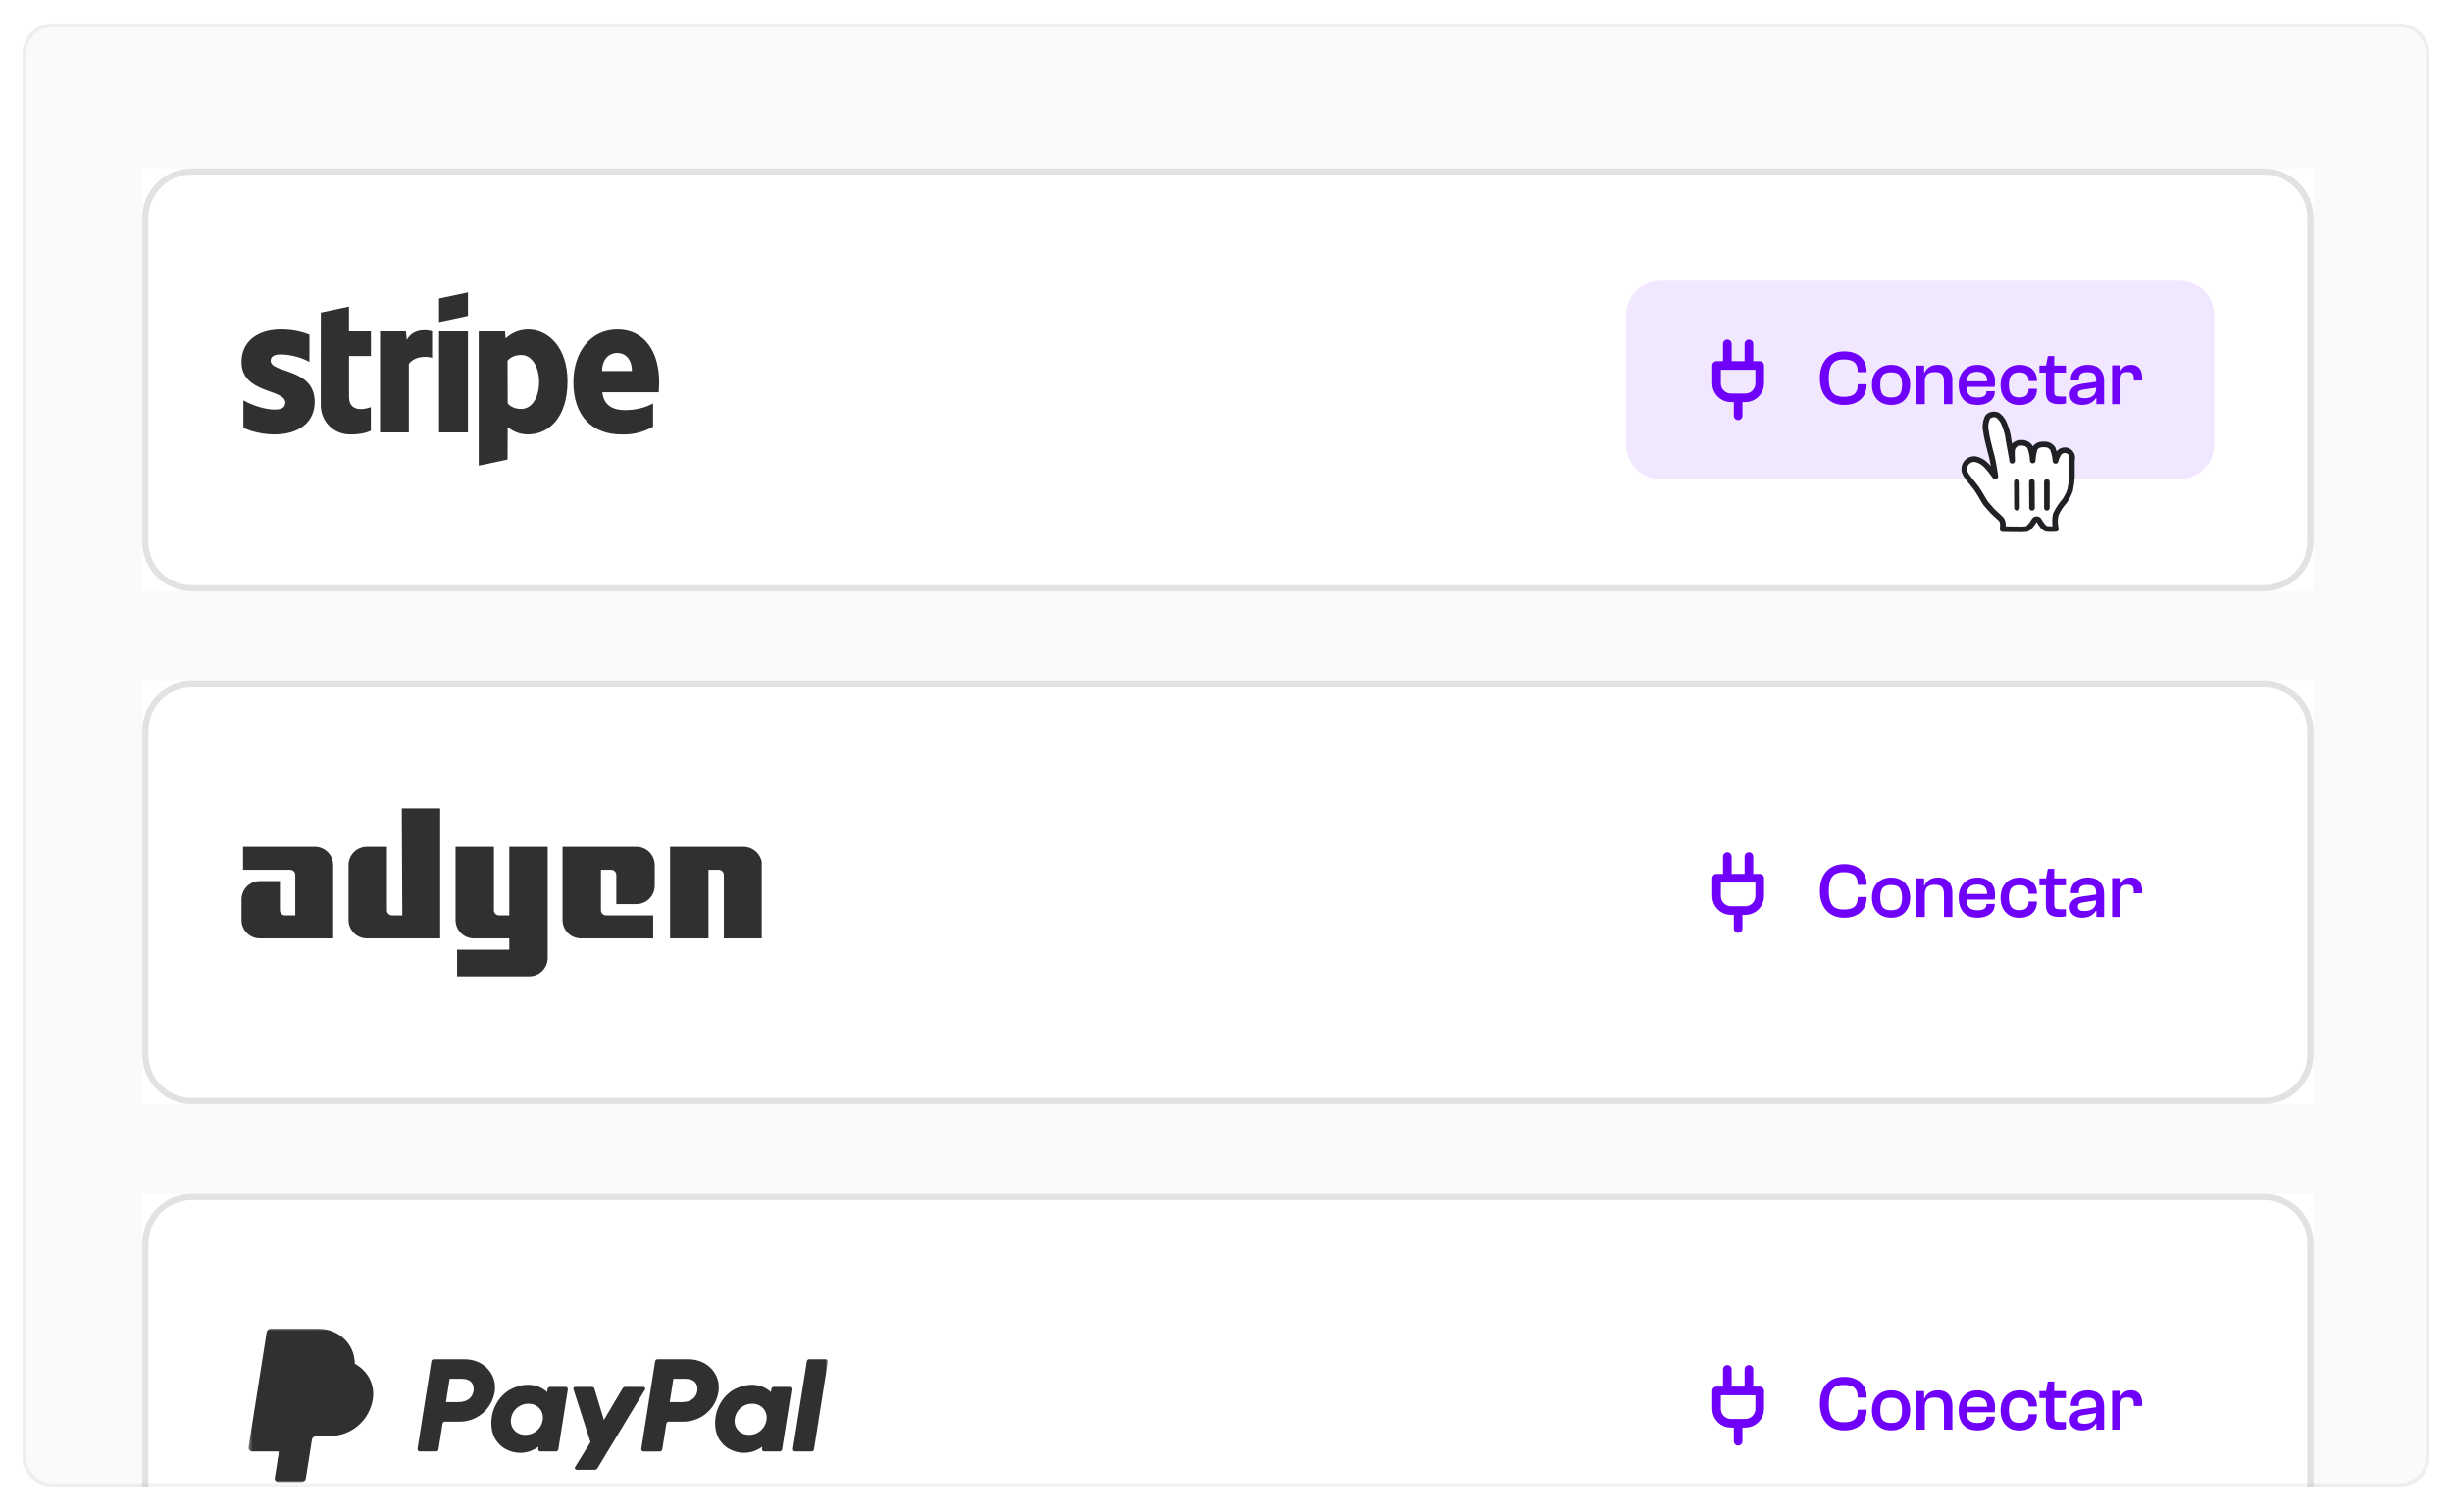 <svg width="655" height="404" viewBox="0 0 655 404" fill="none" xmlns="http://www.w3.org/2000/svg">
<g filter="url(#filter0_d_9837_11941)">
<g clip-path="url(#clip0_9837_11941)">
<path d="M6 13.266C6 8.847 9.582 5.266 14 5.266H641C645.418 5.266 649 8.847 649 13.266V388.266C649 392.684 645.418 396.266 641 396.266H14C9.582 396.266 6 392.684 6 388.266V13.266Z" fill="#FAFAFA"/>
<rect width="580" height="113" transform="translate(38 44)" fill="white"/>
<path d="M51.257 44.828H604.743C611.607 44.828 617.172 50.393 617.172 57.257V143.743C617.172 150.607 611.607 156.172 604.743 156.172H51.257C44.393 156.172 38.828 150.607 38.828 143.743V57.257C38.828 50.393 44.393 44.828 51.257 44.828Z" stroke="#E2E2E2" stroke-width="1.657"/>
<g clip-path="url(#clip1_9837_11941)">
<path fill-rule="evenodd" clip-rule="evenodd" d="M175.968 103.826H160.906C161.261 107.433 163.896 108.592 166.886 108.592C169.951 108.592 172.417 107.9 174.454 106.816V113.021C171.869 114.508 168.912 115.222 165.933 115.076C158.439 115.076 153.169 110.405 153.169 101.098C153.169 93.268 157.635 87.045 164.942 87.045C172.268 87.045 176.08 93.174 176.08 101.061C176.08 101.808 176.005 103.415 175.968 103.826ZM164.905 93.324C162.98 93.324 160.85 94.688 160.85 98.145H168.792C168.792 94.688 166.792 93.324 164.905 93.324ZM141.041 115.076C138.35 115.076 136.705 113.955 135.621 113.133L135.584 121.785L127.884 123.411V87.549H134.911L135.061 89.456C136.69 87.91 138.85 87.047 141.097 87.045C146.516 87.045 151.599 91.904 151.599 100.874C151.599 110.647 146.554 115.076 141.041 115.076ZM139.265 93.866C137.49 93.866 136.387 94.501 135.584 95.379L135.621 106.816C136.369 107.639 137.453 108.274 139.265 108.274C142.106 108.274 144.012 105.191 144.012 101.042C144.012 97.024 142.068 93.866 139.265 93.866ZM117.288 87.549H125.007V114.535H117.288V87.549ZM117.288 78.766L125.007 77.14V83.419L117.288 85.064V78.785V78.766ZM109.215 96.239V114.535H101.516V87.549H108.43L108.655 89.829C110.523 86.522 114.392 87.194 115.42 87.549V94.632C114.448 94.314 111.14 93.829 109.215 96.239ZM93.237 105.06C93.237 109.601 98.096 108.199 99.068 107.788V114.067C98.04 114.628 96.19 115.076 93.667 115.076C92.616 115.107 91.569 114.924 90.591 114.537C89.612 114.15 88.723 113.569 87.976 112.828C87.23 112.086 86.642 111.201 86.249 110.225C85.855 109.25 85.664 108.205 85.687 107.153L85.706 82.541L93.219 80.934V87.549H99.087V94.146H93.237V105.078V105.06ZM84.062 106.368C84.062 111.918 79.745 115.076 73.353 115.076C70.486 115.074 67.649 114.483 65.019 113.339V105.994C67.598 107.396 70.812 108.442 73.353 108.442C75.073 108.442 76.213 107.994 76.213 106.574C76.213 102.873 64.514 104.256 64.514 95.735C64.514 90.296 68.775 87.045 75.017 87.045C77.558 87.045 80.1 87.418 82.66 88.446V95.697C80.294 94.452 77.671 93.774 74.998 93.716C73.391 93.716 72.307 94.183 72.307 95.398C72.307 98.856 84.062 97.211 84.062 106.387V106.368Z" fill="#303030"/>
</g>
<path d="M434.355 83.217C434.355 78.127 438.482 74 443.573 74H582.269C587.359 74 591.486 78.127 591.486 83.217V117.783C591.486 122.873 587.359 127 582.269 127H443.573C438.482 127 434.355 122.873 434.355 117.783V83.217Z" fill="#F1E8FF"/>
<path d="M464.312 110.101V105.301M461.431 96.659V90.898M467.192 96.659V90.898M470.073 96.659V101.46C470.073 102.479 469.668 103.456 468.948 104.176C468.228 104.896 467.251 105.301 466.232 105.301H462.392C461.373 105.301 460.396 104.896 459.676 104.176C458.956 103.456 458.551 102.479 458.551 101.46V96.659H470.073Z" stroke="#6F00F9" stroke-width="2.304" stroke-linecap="round" stroke-linejoin="round"/>
<path d="M492.634 107.207C491.292 107.207 490.131 106.917 489.149 106.336C488.182 105.742 487.435 104.912 486.91 103.848C486.398 102.769 486.142 101.504 486.142 100.052C486.142 98.601 486.398 97.343 486.91 96.278C487.435 95.199 488.182 94.37 489.149 93.789C490.131 93.195 491.292 92.897 492.634 92.897C493.892 92.897 494.963 93.119 495.848 93.561C496.733 94.004 497.417 94.626 497.901 95.428C498.385 96.23 498.627 97.19 498.627 98.31V98.435H496.263V98.31C496.263 97.177 495.973 96.354 495.392 95.842C494.825 95.317 493.885 95.054 492.571 95.054C491.617 95.054 490.843 95.22 490.249 95.552C489.654 95.884 489.218 96.416 488.942 97.149C488.665 97.882 488.527 98.85 488.527 100.052C488.527 101.241 488.665 102.209 488.942 102.956C489.218 103.689 489.654 104.221 490.249 104.553C490.843 104.871 491.617 105.03 492.571 105.03C493.885 105.03 494.825 104.774 495.392 104.262C495.973 103.751 496.263 102.928 496.263 101.794V101.67H498.627V101.794C498.627 102.901 498.385 103.861 497.901 104.677C497.417 105.479 496.733 106.101 495.848 106.544C494.963 106.986 493.892 107.207 492.634 107.207ZM505.198 107.207C504.147 107.207 503.235 106.986 502.46 106.544C501.686 106.087 501.092 105.458 500.677 104.656C500.262 103.841 500.055 102.901 500.055 101.836C500.055 100.771 500.262 99.838 500.677 99.036C501.092 98.234 501.686 97.612 502.46 97.17C503.235 96.713 504.147 96.485 505.198 96.485C506.249 96.485 507.147 96.713 507.894 97.17C508.654 97.612 509.235 98.234 509.636 99.036C510.051 99.838 510.258 100.771 510.258 101.836C510.258 102.901 510.051 103.841 509.636 104.656C509.235 105.458 508.654 106.087 507.894 106.544C507.147 106.986 506.249 107.207 505.198 107.207ZM505.198 105.216C506.276 105.216 507.03 104.947 507.458 104.408C507.887 103.855 508.101 102.997 508.101 101.836C508.101 100.675 507.887 99.824 507.458 99.285C507.03 98.746 506.276 98.476 505.198 98.476C504.106 98.476 503.345 98.746 502.917 99.285C502.488 99.824 502.274 100.675 502.274 101.836C502.274 102.997 502.488 103.855 502.917 104.408C503.345 104.947 504.106 105.216 505.198 105.216ZM521.535 107H519.295V101.006C519.295 100.094 519.122 99.437 518.776 99.036C518.431 98.621 517.781 98.414 516.827 98.414C516.219 98.414 515.721 98.504 515.334 98.684C514.947 98.85 514.656 99.126 514.463 99.513C514.269 99.886 514.172 100.398 514.172 101.048H513.778L513.592 98.621H514.089C514.242 98.248 514.47 97.902 514.774 97.584C515.078 97.266 515.465 97.004 515.935 96.796C516.419 96.589 516.993 96.485 517.657 96.485C518.555 96.485 519.288 96.658 519.855 97.004C520.422 97.349 520.843 97.826 521.12 98.435C521.397 99.043 521.535 99.741 521.535 100.529V107ZM514.172 107H511.933V96.693H513.986V99.783L514.172 99.886V107ZM528.222 107.207C527.102 107.207 526.169 106.986 525.422 106.544C524.676 106.087 524.123 105.458 523.763 104.656C523.404 103.841 523.224 102.901 523.224 101.836C523.224 100.771 523.425 99.838 523.825 99.036C524.24 98.234 524.821 97.612 525.568 97.17C526.314 96.713 527.199 96.485 528.222 96.485C529.149 96.485 529.964 96.665 530.669 97.025C531.388 97.37 531.941 97.875 532.329 98.538C532.729 99.202 532.93 100.004 532.93 100.944C532.93 101.221 532.916 101.49 532.888 101.753C532.875 102.002 532.854 102.209 532.826 102.375H524.282V100.882H531.001L530.773 101.089C530.828 100.453 530.759 99.935 530.566 99.534C530.386 99.133 530.089 98.836 529.674 98.642C529.273 98.449 528.768 98.352 528.16 98.352C527.068 98.352 526.321 98.628 525.92 99.181C525.519 99.721 525.319 100.467 525.319 101.421V102.043C525.319 102.735 525.402 103.322 525.568 103.806C525.747 104.276 526.051 104.629 526.48 104.864C526.909 105.099 527.496 105.216 528.243 105.216C529.114 105.216 529.729 105.078 530.089 104.802C530.448 104.525 530.628 104.159 530.628 103.702V103.537H532.847V103.723C532.847 104.428 532.653 105.044 532.266 105.569C531.879 106.081 531.34 106.482 530.649 106.772C529.971 107.062 529.162 107.207 528.222 107.207ZM539.443 107.228C538.365 107.228 537.452 107 536.706 106.544C535.959 106.087 535.385 105.458 534.984 104.656C534.597 103.855 534.404 102.921 534.404 101.857C534.404 100.792 534.604 99.859 535.005 99.057C535.42 98.241 536.008 97.612 536.768 97.17C537.528 96.713 538.448 96.485 539.526 96.485C540.439 96.485 541.241 96.658 541.932 97.004C542.623 97.349 543.156 97.833 543.529 98.456C543.916 99.078 544.11 99.803 544.11 100.633V100.82H541.891V100.695C541.891 99.935 541.683 99.382 541.268 99.036C540.867 98.677 540.238 98.497 539.381 98.497C538.386 98.497 537.674 98.78 537.245 99.347C536.83 99.9 536.623 100.73 536.623 101.836C536.623 102.956 536.83 103.799 537.245 104.366C537.674 104.919 538.386 105.196 539.381 105.196C540.238 105.196 540.867 105.023 541.268 104.677C541.683 104.318 541.891 103.765 541.891 103.018V102.894H544.11V103.08C544.11 103.882 543.916 104.601 543.529 105.237C543.142 105.859 542.596 106.35 541.891 106.71C541.199 107.055 540.384 107.228 539.443 107.228ZM550.008 107C548.874 107 548.003 106.758 547.395 106.274C546.801 105.79 546.503 104.974 546.503 103.827V96.921L547.022 94.142H548.743V103.723C548.743 104.262 548.874 104.608 549.137 104.76C549.414 104.898 549.904 104.968 550.61 104.968H551.854V106.813C551.647 106.869 551.377 106.917 551.045 106.959C550.713 106.986 550.368 107 550.008 107ZM551.854 98.559H544.782V96.693H551.854V98.559ZM562.061 107H559.987V104.968L559.925 104.408V100.446C559.925 99.672 559.738 99.147 559.365 98.87C559.005 98.594 558.418 98.456 557.602 98.456C556.786 98.456 556.199 98.601 555.839 98.891C555.494 99.181 555.321 99.665 555.321 100.343V100.654H553.164V100.446C553.164 99.672 553.351 98.988 553.724 98.393C554.111 97.799 554.643 97.336 555.321 97.004C556.012 96.658 556.814 96.485 557.727 96.485C558.694 96.485 559.496 96.665 560.132 97.025C560.768 97.384 561.245 97.882 561.563 98.518C561.895 99.14 562.061 99.88 562.061 100.737V107ZM556.15 107.207C555.224 107.207 554.443 106.972 553.807 106.502C553.185 106.018 552.874 105.334 552.874 104.449C552.874 103.868 553.005 103.384 553.268 102.997C553.544 102.61 553.938 102.292 554.45 102.043C554.961 101.794 555.583 101.622 556.316 101.525L560.132 100.986V102.562L556.648 103.08C556.054 103.163 555.639 103.288 555.404 103.454C555.169 103.62 555.051 103.896 555.051 104.283C555.051 104.684 555.189 104.974 555.466 105.154C555.756 105.334 556.226 105.424 556.876 105.424C557.374 105.424 557.851 105.348 558.307 105.196C558.777 105.03 559.164 104.76 559.469 104.387C559.773 104 559.925 103.461 559.925 102.769L560.215 105.403L559.883 105.382C559.69 105.7 559.42 105.998 559.075 106.274C558.743 106.551 558.335 106.779 557.851 106.959C557.367 107.124 556.8 107.207 556.15 107.207ZM566.446 107H564.206V96.63H566.259V99.513L566.446 99.617V107ZM566.446 100.281H565.927V98.269H566.363C566.57 97.785 566.909 97.37 567.379 97.025C567.863 96.665 568.485 96.485 569.245 96.485C569.978 96.485 570.559 96.644 570.987 96.962C571.43 97.28 571.748 97.702 571.941 98.227C572.135 98.753 572.232 99.34 572.232 99.99V100.675H569.992V100.26C569.992 99.569 569.874 99.085 569.639 98.808C569.404 98.531 568.962 98.393 568.312 98.393C567.635 98.393 567.151 98.538 566.86 98.829C566.584 99.105 566.446 99.589 566.446 100.281Z" fill="#6F00F9"/>
<g filter="url(#filter1_d_9837_11941)">
<path d="M530.517 131.586C529.956 130.864 529.253 129.399 528.03 127.574C527.328 126.571 525.602 124.665 525.081 123.682C524.705 123.085 524.596 122.357 524.78 121.676C525.095 120.38 526.324 119.521 527.649 119.67C528.673 119.876 529.615 120.378 530.357 121.114C530.875 121.602 531.351 122.132 531.781 122.699C532.102 123.1 532.182 123.261 532.543 123.722C532.904 124.183 533.145 124.645 532.965 123.963C532.824 122.96 532.583 121.275 532.242 119.77C531.982 118.627 531.921 118.446 531.681 117.584C531.44 116.721 531.3 115.999 531.039 115.016C530.8 114.05 530.613 113.072 530.477 112.087C530.224 110.827 530.408 109.518 530.999 108.376C531.7 107.717 532.728 107.543 533.607 107.934C534.49 108.587 535.149 109.498 535.492 110.542C536.018 111.827 536.369 113.176 536.535 114.554C536.856 116.56 537.478 119.489 537.498 120.091C537.498 119.349 537.358 117.784 537.498 117.082C537.637 116.35 538.146 115.743 538.842 115.477C539.44 115.294 540.072 115.253 540.688 115.357C541.31 115.487 541.861 115.845 542.233 116.36C542.697 117.53 542.955 118.772 542.995 120.031C543.049 118.929 543.237 117.837 543.557 116.781C543.892 116.309 544.381 115.968 544.941 115.818C545.604 115.697 546.284 115.697 546.947 115.818C547.491 116 547.966 116.343 548.311 116.801C548.736 117.865 548.993 118.988 549.073 120.131C549.073 120.412 549.214 119.349 549.655 118.647C549.884 117.966 550.459 117.459 551.164 117.317C551.868 117.175 552.594 117.42 553.069 117.959C553.544 118.498 553.696 119.25 553.466 119.931C553.466 121.235 553.466 121.174 553.466 122.057C553.466 122.94 553.466 123.722 553.466 124.464C553.393 125.638 553.232 126.805 552.985 127.955C552.636 128.972 552.15 129.937 551.541 130.823C550.567 131.907 549.762 133.131 549.153 134.454C549.002 135.112 548.935 135.786 548.953 136.46C548.951 137.084 549.032 137.704 549.194 138.306C548.373 138.393 547.546 138.393 546.726 138.306C545.944 138.186 544.981 136.621 544.72 136.139C544.591 135.881 544.327 135.718 544.038 135.718C543.749 135.718 543.485 135.881 543.356 136.139C542.915 136.902 541.932 138.286 541.25 138.366C539.906 138.527 537.137 138.366 534.951 138.366C534.951 138.366 535.312 136.36 534.489 135.638C533.667 134.916 532.824 134.073 532.202 133.511L530.517 131.586Z" fill="white"/>
<path fill-rule="evenodd" clip-rule="evenodd" d="M530.517 131.586C529.956 130.864 529.253 129.399 528.03 127.574C527.328 126.571 525.602 124.665 525.081 123.682C524.705 123.085 524.596 122.357 524.78 121.676C525.095 120.38 526.324 119.521 527.649 119.67C528.673 119.876 529.615 120.378 530.357 121.114C530.875 121.602 531.351 122.132 531.781 122.699C532.102 123.1 532.182 123.261 532.543 123.722C532.904 124.183 533.145 124.645 532.965 123.963C532.824 122.96 532.583 121.275 532.242 119.77C531.982 118.627 531.921 118.446 531.681 117.584C531.44 116.721 531.3 115.999 531.039 115.016C530.8 114.05 530.613 113.072 530.477 112.087C530.224 110.827 530.408 109.518 530.999 108.376C531.7 107.717 532.728 107.543 533.607 107.934C534.49 108.587 535.149 109.498 535.492 110.542C536.018 111.827 536.369 113.176 536.535 114.554C536.856 116.56 537.478 119.489 537.498 120.091C537.498 119.349 537.358 117.784 537.498 117.082C537.637 116.35 538.146 115.743 538.842 115.477C539.44 115.294 540.072 115.253 540.688 115.357C541.31 115.487 541.861 115.845 542.233 116.36C542.697 117.53 542.955 118.772 542.995 120.031C543.049 118.929 543.237 117.837 543.557 116.781C543.892 116.309 544.381 115.968 544.941 115.818C545.604 115.697 546.284 115.697 546.947 115.818C547.491 116 547.966 116.343 548.311 116.801C548.736 117.865 548.993 118.988 549.073 120.131C549.073 120.412 549.214 119.349 549.655 118.647C549.884 117.966 550.459 117.459 551.164 117.317C551.868 117.175 552.594 117.42 553.069 117.959C553.544 118.498 553.696 119.25 553.466 119.931C553.466 121.235 553.466 121.174 553.466 122.057C553.466 122.94 553.466 123.722 553.466 124.464C553.393 125.638 553.232 126.805 552.985 127.955C552.636 128.972 552.15 129.937 551.541 130.823C550.567 131.907 549.762 133.131 549.153 134.454C549.002 135.112 548.935 135.786 548.953 136.46C548.951 137.084 549.032 137.704 549.194 138.306C548.373 138.393 547.546 138.393 546.726 138.306C545.944 138.186 544.981 136.621 544.72 136.139C544.591 135.881 544.327 135.718 544.038 135.718C543.749 135.718 543.485 135.881 543.356 136.139C542.915 136.902 541.932 138.286 541.25 138.366C539.906 138.527 537.137 138.366 534.951 138.366C534.951 138.366 535.312 136.36 534.489 135.638C533.667 134.916 532.824 134.073 532.202 133.511L530.517 131.586Z" stroke="#202125" stroke-width="1.505" stroke-linecap="round" stroke-linejoin="round"/>
<path d="M547.528 132.681V125.756C547.528 125.342 547.191 125.006 546.776 125.006C546.36 125.006 546.024 125.342 546.024 125.756V132.681C546.024 133.095 546.36 133.431 546.776 133.431C547.191 133.431 547.528 133.095 547.528 132.681Z" fill="#202125"/>
<path d="M543.556 132.678L543.516 125.75C543.514 125.337 543.175 125.003 542.76 125.006C542.344 125.008 542.009 125.345 542.012 125.759L542.052 132.687C542.054 133.1 542.393 133.434 542.808 133.431C543.224 133.429 543.559 133.092 543.556 132.678Z" fill="#202125"/>
<path d="M538 125.766L538.04 132.68C538.042 133.097 538.381 133.434 538.796 133.431C539.212 133.429 539.547 133.088 539.544 132.671L539.504 125.757C539.502 125.34 539.163 125.003 538.747 125.006C538.332 125.008 537.997 125.349 538 125.766Z" fill="#202125"/>
</g>
<rect width="580" height="113" transform="translate(38 181)" fill="white"/>
<path d="M51.257 181.828H604.743C611.607 181.828 617.172 187.393 617.172 194.257V280.743C617.172 287.607 611.607 293.172 604.743 293.172H51.257C44.393 293.172 38.828 287.607 38.828 280.743V194.257C38.828 187.393 44.393 181.828 51.257 181.828Z" stroke="#E2E2E2" stroke-width="1.657"/>
<g clip-path="url(#clip2_9837_11941)">
<path d="M84.073 225.259H64.924V231.414H77.508C78.329 231.414 78.876 232.098 78.876 232.782V243.587H76.14C75.32 243.587 74.772 242.903 74.772 242.22V234.423H69.438C66.703 234.423 64.514 236.612 64.514 239.347V244.818C64.514 247.554 66.703 249.742 69.438 249.742H88.997V230.183C88.997 227.447 86.809 225.259 84.073 225.259Z" fill="#303030"/>
<path d="M107.463 243.587H104.727C103.907 243.587 103.359 242.903 103.359 242.219V225.259H98.025C95.29 225.259 93.101 227.447 93.101 230.183V244.818C93.101 247.554 95.29 249.742 98.025 249.742H117.584V215H107.326L107.463 243.587Z" fill="#303030"/>
<path d="M136.049 243.587H133.314C132.493 243.587 131.946 242.903 131.946 242.219V225.259H121.688V244.818C121.688 247.554 123.876 249.742 126.612 249.742H136.049V252.751H122.098V259.864H141.384C144.119 259.864 146.308 257.675 146.308 254.94V225.259H136.049V243.587Z" fill="#303030"/>
<path d="M169.97 225.259H150.274V244.818C150.274 247.554 152.462 249.742 155.198 249.742H174.483V243.587H161.9C161.079 243.587 160.532 242.903 160.532 242.22V231.414H163.268C164.088 231.414 164.635 232.098 164.635 232.782V240.578H169.97C172.705 240.578 174.894 238.39 174.894 235.654V230.183C174.894 227.447 172.705 225.259 169.97 225.259Z" fill="#303030"/>
<path d="M198.56 225.259H179V249.742H189.259V231.414H191.994C192.815 231.414 193.362 232.098 193.362 232.782V249.742H203.62V230.183C203.484 227.447 201.295 225.259 198.56 225.259Z" fill="#303030"/>
</g>
<path d="M464.312 247.101V242.301M461.431 233.659V227.899M467.192 233.659V227.899M470.073 233.659V238.46C470.073 239.479 469.668 240.456 468.948 241.176C468.228 241.896 467.251 242.301 466.232 242.301H462.392C461.373 242.301 460.396 241.896 459.676 241.176C458.956 240.456 458.551 239.479 458.551 238.46V233.659H470.073Z" stroke="#6F00F9" stroke-width="2.304" stroke-linecap="round" stroke-linejoin="round"/>
<path d="M492.634 244.207C491.292 244.207 490.131 243.917 489.149 243.336C488.182 242.742 487.435 241.912 486.91 240.848C486.398 239.769 486.142 238.504 486.142 237.052C486.142 235.601 486.398 234.342 486.91 233.278C487.435 232.199 488.182 231.37 489.149 230.789C490.131 230.195 491.292 229.897 492.634 229.897C493.892 229.897 494.963 230.119 495.848 230.561C496.733 231.003 497.417 231.626 497.901 232.428C498.385 233.229 498.627 234.19 498.627 235.31V235.435H496.263V235.31C496.263 234.177 495.973 233.354 495.392 232.842C494.825 232.317 493.885 232.054 492.571 232.054C491.617 232.054 490.843 232.22 490.249 232.552C489.654 232.884 489.218 233.416 488.942 234.149C488.665 234.882 488.527 235.85 488.527 237.052C488.527 238.241 488.665 239.209 488.942 239.956C489.218 240.689 489.654 241.221 490.249 241.553C490.843 241.871 491.617 242.03 492.571 242.03C493.885 242.03 494.825 241.774 495.392 241.262C495.973 240.751 496.263 239.928 496.263 238.794V238.67H498.627V238.794C498.627 239.901 498.385 240.861 497.901 241.677C497.417 242.479 496.733 243.101 495.848 243.544C494.963 243.986 493.892 244.207 492.634 244.207ZM505.198 244.207C504.147 244.207 503.235 243.986 502.46 243.544C501.686 243.087 501.092 242.458 500.677 241.656C500.262 240.841 500.055 239.901 500.055 238.836C500.055 237.771 500.262 236.838 500.677 236.036C501.092 235.234 501.686 234.612 502.46 234.17C503.235 233.713 504.147 233.485 505.198 233.485C506.249 233.485 507.147 233.713 507.894 234.17C508.654 234.612 509.235 235.234 509.636 236.036C510.051 236.838 510.258 237.771 510.258 238.836C510.258 239.901 510.051 240.841 509.636 241.656C509.235 242.458 508.654 243.087 507.894 243.544C507.147 243.986 506.249 244.207 505.198 244.207ZM505.198 242.216C506.276 242.216 507.03 241.947 507.458 241.408C507.887 240.855 508.101 239.997 508.101 238.836C508.101 237.675 507.887 236.824 507.458 236.285C507.03 235.746 506.276 235.476 505.198 235.476C504.106 235.476 503.345 235.746 502.917 236.285C502.488 236.824 502.274 237.675 502.274 238.836C502.274 239.997 502.488 240.855 502.917 241.408C503.345 241.947 504.106 242.216 505.198 242.216ZM521.535 244H519.295V238.006C519.295 237.094 519.122 236.437 518.776 236.036C518.431 235.621 517.781 235.414 516.827 235.414C516.219 235.414 515.721 235.504 515.334 235.684C514.947 235.85 514.656 236.126 514.463 236.513C514.269 236.886 514.172 237.398 514.172 238.048H513.778L513.592 235.621H514.089C514.242 235.248 514.47 234.902 514.774 234.584C515.078 234.266 515.465 234.004 515.935 233.796C516.419 233.589 516.993 233.485 517.657 233.485C518.555 233.485 519.288 233.658 519.855 234.004C520.422 234.349 520.843 234.826 521.12 235.435C521.397 236.043 521.535 236.741 521.535 237.529V244ZM514.172 244H511.933V233.693H513.986V236.783L514.172 236.886V244ZM528.222 244.207C527.102 244.207 526.169 243.986 525.422 243.544C524.676 243.087 524.123 242.458 523.763 241.656C523.404 240.841 523.224 239.901 523.224 238.836C523.224 237.771 523.425 236.838 523.825 236.036C524.24 235.234 524.821 234.612 525.568 234.17C526.314 233.713 527.199 233.485 528.222 233.485C529.149 233.485 529.964 233.665 530.669 234.024C531.388 234.37 531.941 234.875 532.329 235.538C532.729 236.202 532.93 237.004 532.93 237.944C532.93 238.221 532.916 238.49 532.888 238.753C532.875 239.002 532.854 239.209 532.826 239.375H524.282V237.882H531.001L530.773 238.089C530.828 237.453 530.759 236.935 530.566 236.534C530.386 236.133 530.089 235.836 529.674 235.642C529.273 235.449 528.768 235.352 528.16 235.352C527.068 235.352 526.321 235.628 525.92 236.181C525.519 236.721 525.319 237.467 525.319 238.421V239.043C525.319 239.735 525.402 240.322 525.568 240.806C525.747 241.276 526.051 241.629 526.48 241.864C526.909 242.099 527.496 242.216 528.243 242.216C529.114 242.216 529.729 242.078 530.089 241.802C530.448 241.525 530.628 241.159 530.628 240.702V240.537H532.847V240.723C532.847 241.428 532.653 242.044 532.266 242.569C531.879 243.081 531.34 243.482 530.649 243.772C529.971 244.062 529.162 244.207 528.222 244.207ZM539.443 244.228C538.365 244.228 537.452 244 536.706 243.544C535.959 243.087 535.385 242.458 534.984 241.656C534.597 240.855 534.404 239.921 534.404 238.857C534.404 237.792 534.604 236.859 535.005 236.057C535.42 235.241 536.008 234.612 536.768 234.17C537.528 233.713 538.448 233.485 539.526 233.485C540.439 233.485 541.241 233.658 541.932 234.004C542.623 234.349 543.156 234.833 543.529 235.455C543.916 236.078 544.11 236.804 544.11 237.633V237.82H541.891V237.695C541.891 236.935 541.683 236.382 541.268 236.036C540.867 235.677 540.238 235.497 539.381 235.497C538.386 235.497 537.674 235.78 537.245 236.347C536.83 236.9 536.623 237.73 536.623 238.836C536.623 239.956 536.83 240.799 537.245 241.366C537.674 241.919 538.386 242.196 539.381 242.196C540.238 242.196 540.867 242.023 541.268 241.677C541.683 241.318 541.891 240.765 541.891 240.018V239.894H544.11V240.08C544.11 240.882 543.916 241.601 543.529 242.237C543.142 242.859 542.596 243.35 541.891 243.71C541.199 244.055 540.384 244.228 539.443 244.228ZM550.008 244C548.874 244 548.003 243.758 547.395 243.274C546.801 242.79 546.503 241.974 546.503 240.827V233.921L547.022 231.142H548.743V240.723C548.743 241.262 548.874 241.608 549.137 241.76C549.414 241.898 549.904 241.968 550.61 241.968H551.854V243.813C551.647 243.869 551.377 243.917 551.045 243.959C550.713 243.986 550.368 244 550.008 244ZM551.854 235.559H544.782V233.693H551.854V235.559ZM562.061 244H559.987V241.968L559.925 241.408V237.446C559.925 236.672 559.738 236.147 559.365 235.87C559.005 235.594 558.418 235.455 557.602 235.455C556.786 235.455 556.199 235.601 555.839 235.891C555.494 236.181 555.321 236.665 555.321 237.343V237.654H553.164V237.446C553.164 236.672 553.351 235.988 553.724 235.393C554.111 234.799 554.643 234.336 555.321 234.004C556.012 233.658 556.814 233.485 557.727 233.485C558.694 233.485 559.496 233.665 560.132 234.024C560.768 234.384 561.245 234.882 561.563 235.518C561.895 236.14 562.061 236.88 562.061 237.737V244ZM556.15 244.207C555.224 244.207 554.443 243.972 553.807 243.502C553.185 243.018 552.874 242.334 552.874 241.449C552.874 240.868 553.005 240.384 553.268 239.997C553.544 239.61 553.938 239.292 554.45 239.043C554.961 238.794 555.583 238.622 556.316 238.525L560.132 237.986V239.562L556.648 240.08C556.054 240.163 555.639 240.288 555.404 240.454C555.169 240.62 555.051 240.896 555.051 241.283C555.051 241.684 555.189 241.974 555.466 242.154C555.756 242.334 556.226 242.424 556.876 242.424C557.374 242.424 557.851 242.348 558.307 242.196C558.777 242.03 559.164 241.76 559.469 241.387C559.773 241 559.925 240.461 559.925 239.769L560.215 242.403L559.883 242.382C559.69 242.7 559.42 242.998 559.075 243.274C558.743 243.551 558.335 243.779 557.851 243.959C557.367 244.124 556.8 244.207 556.15 244.207ZM566.446 244H564.206V233.63H566.259V236.513L566.446 236.617V244ZM566.446 237.281H565.927V235.269H566.363C566.57 234.785 566.909 234.37 567.379 234.024C567.863 233.665 568.485 233.485 569.245 233.485C569.978 233.485 570.559 233.644 570.987 233.962C571.43 234.28 571.748 234.702 571.941 235.227C572.135 235.753 572.232 236.34 572.232 236.99V237.675H569.992V237.26C569.992 236.568 569.874 236.085 569.639 235.808C569.404 235.532 568.962 235.393 568.312 235.393C567.635 235.393 567.151 235.538 566.86 235.829C566.584 236.105 566.446 236.589 566.446 237.281Z" fill="#6F00F9"/>
<rect width="580" height="113" transform="translate(38 318)" fill="white"/>
<path d="M51.257 318.828H604.743C611.607 318.828 617.172 324.393 617.172 331.257V417.743C617.172 424.607 611.607 430.172 604.743 430.172H51.257C44.393 430.172 38.828 424.607 38.828 417.743V331.257C38.828 324.393 44.393 318.828 51.257 318.828Z" stroke="#E2E2E2" stroke-width="1.657"/>
<mask id="mask0_9837_11941" style="mask-type:luminance" maskUnits="userSpaceOnUse" x="66" y="353" width="156" height="43">
<path d="M66.378 353.991H221.135V395.02H66.378V353.991Z" fill="white"/>
</mask>
<g mask="url(#mask0_9837_11941)">
<path d="M122.837 378.857C125.085 378.855 127.258 378.05 128.965 376.586C130.671 375.123 131.799 373.098 132.143 370.876C132.871 366.246 129.252 362.204 124.126 362.204H115.863C115.708 362.202 115.558 362.256 115.439 362.356C115.321 362.456 115.243 362.596 115.22 362.749L111.537 386.123C111.524 386.208 111.529 386.295 111.553 386.379C111.577 386.462 111.618 386.539 111.674 386.604C111.73 386.67 111.8 386.723 111.878 386.759C111.957 386.795 112.042 386.814 112.128 386.815H116.501C116.655 386.816 116.806 386.762 116.923 386.662C117.041 386.561 117.119 386.422 117.142 386.269L118.226 379.403C118.249 379.25 118.326 379.11 118.444 379.01C118.563 378.909 118.713 378.855 118.868 378.857H122.837ZM126.496 370.666C126.225 372.377 124.902 373.639 122.37 373.639H119.132L120.113 367.411H123.293C125.913 367.417 126.764 368.962 126.496 370.67V370.666ZM151.087 369.566H146.936C146.781 369.564 146.63 369.618 146.512 369.718C146.394 369.818 146.316 369.958 146.292 370.111L146.158 370.972C146.158 370.972 142.935 367.453 137.232 369.83C133.959 371.192 132.39 374.007 131.722 376.067C131.722 376.067 129.599 382.33 134.398 385.779C134.398 385.779 138.845 389.094 143.855 385.574L143.769 386.123C143.755 386.208 143.761 386.296 143.784 386.379C143.808 386.462 143.849 386.539 143.905 386.605C143.961 386.671 144.031 386.723 144.109 386.76C144.188 386.796 144.273 386.815 144.36 386.815H148.509C148.664 386.817 148.815 386.762 148.933 386.662C149.051 386.562 149.129 386.422 149.153 386.269L151.677 370.257C151.691 370.172 151.685 370.085 151.662 370.002C151.638 369.918 151.597 369.841 151.541 369.776C151.485 369.71 151.415 369.657 151.336 369.621C151.258 369.585 151.174 369.566 151.087 369.566ZM144.984 378.415C144.821 379.53 144.26 380.549 143.403 381.282C142.547 382.015 141.453 382.413 140.326 382.401C139.884 382.406 139.445 382.342 139.024 382.21C137.234 381.636 136.213 379.915 136.506 378.05C136.669 376.932 137.233 375.91 138.093 375.177C138.953 374.443 140.05 374.047 141.181 374.063C141.623 374.058 142.063 374.124 142.484 374.255C144.268 374.827 145.282 376.548 144.988 378.415H144.984Z" fill="#303030"/>
<path d="M182.606 378.857C184.855 378.856 187.03 378.051 188.739 376.588C190.447 375.125 191.576 373.099 191.921 370.876C192.648 366.246 189.03 362.204 183.902 362.204H175.642C175.487 362.202 175.337 362.256 175.219 362.356C175.101 362.457 175.023 362.596 175 362.749L171.306 386.129C171.285 386.258 171.307 386.39 171.368 386.505C171.43 386.62 171.528 386.712 171.646 386.766C171.725 386.803 171.811 386.822 171.897 386.822H176.271C176.425 386.824 176.576 386.769 176.694 386.669C176.812 386.568 176.889 386.429 176.913 386.276L177.997 379.409C178.02 379.256 178.098 379.116 178.216 379.016C178.334 378.916 178.484 378.861 178.639 378.863L182.606 378.857ZM186.265 370.666C185.995 372.377 184.672 373.639 182.139 373.639H178.901L179.884 367.411H183.064C185.682 367.417 186.535 368.962 186.265 370.67V370.666ZM210.856 369.566H206.709C206.554 369.564 206.404 369.618 206.286 369.719C206.168 369.819 206.09 369.958 206.067 370.111L205.931 370.972C205.931 370.972 202.709 367.453 197.005 369.83C193.734 371.192 192.163 374.007 191.494 376.067C191.494 376.067 189.373 382.33 194.17 385.779C194.17 385.779 198.619 389.094 203.629 385.574L203.542 386.123C203.521 386.252 203.543 386.384 203.604 386.499C203.666 386.614 203.764 386.706 203.882 386.76C203.961 386.797 204.047 386.815 204.133 386.815H208.283C208.438 386.818 208.589 386.764 208.707 386.663C208.825 386.563 208.903 386.423 208.925 386.269L211.451 370.257C211.463 370.172 211.457 370.084 211.433 370.001C211.41 369.918 211.368 369.841 211.313 369.774C211.257 369.708 211.187 369.655 211.108 369.619C211.029 369.583 210.943 369.565 210.856 369.566ZM204.753 378.415C204.593 379.531 204.032 380.551 203.175 381.285C202.318 382.018 201.223 382.415 200.096 382.401C199.654 382.406 199.213 382.342 198.791 382.21C197 381.636 195.979 379.915 196.272 378.05C196.435 376.934 196.996 375.915 197.853 375.182C198.709 374.449 199.803 374.051 200.93 374.063C201.373 374.058 201.813 374.123 202.234 374.255C204.036 374.827 205.053 376.548 204.758 378.415H204.753Z" fill="#303030"/>
<path d="M166.322 369.961L161.319 378.407L158.78 370.024C158.74 369.891 158.659 369.774 158.547 369.691C158.436 369.609 158.3 369.564 158.161 369.565H153.647C153.569 369.564 153.492 369.581 153.423 369.616C153.353 369.651 153.293 369.702 153.248 369.765C153.202 369.828 153.173 369.901 153.162 369.978C153.151 370.055 153.159 370.134 153.185 370.207L157.734 384.328L153.62 390.982C153.574 391.055 153.548 391.14 153.545 391.226C153.543 391.313 153.564 391.399 153.606 391.475C153.648 391.551 153.71 391.614 153.785 391.657C153.86 391.701 153.946 391.723 154.032 391.722H158.896C159.035 391.723 159.172 391.687 159.293 391.619C159.414 391.551 159.515 391.452 159.587 391.333L172.295 370.308C172.341 370.235 172.366 370.15 172.368 370.064C172.37 369.977 172.349 369.892 172.306 369.817C172.263 369.741 172.201 369.679 172.126 369.636C172.051 369.593 171.966 369.571 171.88 369.572H167.018C166.878 369.571 166.74 369.606 166.618 369.674C166.496 369.742 166.394 369.841 166.322 369.961Z" fill="#303030"/>
<path d="M215.524 362.742L211.83 386.122C211.809 386.251 211.831 386.383 211.892 386.498C211.954 386.613 212.052 386.705 212.17 386.759C212.249 386.796 212.334 386.815 212.421 386.815H216.793C216.948 386.817 217.098 386.762 217.216 386.662C217.334 386.561 217.412 386.422 217.435 386.268L221.129 362.888C221.143 362.803 221.138 362.715 221.115 362.632C221.091 362.549 221.05 362.472 220.993 362.406C220.937 362.34 220.867 362.288 220.789 362.251C220.71 362.215 220.625 362.196 220.538 362.196H216.166C216.011 362.195 215.861 362.249 215.743 362.349C215.625 362.449 215.547 362.589 215.524 362.742Z" fill="#303030"/>
<path d="M99.144 372.879C98.206 378.225 93.844 382.267 88.12 382.267H84.486C83.745 382.267 82.998 382.953 82.879 383.712L81.288 393.813C81.196 394.388 80.926 394.579 80.344 394.579H74.498C73.907 394.579 73.767 394.382 73.856 393.799L74.527 386.813L67.511 386.451C66.921 386.451 66.707 386.129 66.791 385.54L71.578 355.185C71.671 354.61 72.029 354.363 72.609 354.363H84.751C90.595 354.363 94.292 358.297 94.744 363.398C98.222 365.748 99.848 368.874 99.145 372.878L99.144 372.879Z" fill="#303030"/>
<path d="M76.306 375.503L74.528 386.814L73.404 393.911C73.383 394.048 73.392 394.187 73.43 394.32C73.468 394.453 73.534 394.577 73.624 394.682C73.713 394.787 73.825 394.872 73.951 394.93C74.076 394.989 74.213 395.019 74.351 395.02H80.525C80.806 395.02 81.079 394.919 81.293 394.736C81.507 394.553 81.649 394.299 81.693 394.021L83.318 383.71C83.362 383.432 83.504 383.178 83.718 382.995C83.932 382.812 84.204 382.712 84.486 382.711H88.12C90.889 382.708 93.566 381.715 95.667 379.912C97.769 378.109 99.158 375.615 99.583 372.879C100.212 368.863 98.192 365.208 94.734 363.402C94.726 363.83 94.689 364.257 94.622 364.679C94.196 367.414 92.806 369.907 90.705 371.708C88.604 373.51 85.928 374.502 83.16 374.506H77.473C77.192 374.506 76.92 374.606 76.706 374.789C76.492 374.972 76.35 375.225 76.306 375.503Z" fill="#303030"/>
<path d="M74.527 386.814H67.338C67.2 386.814 67.062 386.783 66.937 386.725C66.811 386.666 66.699 386.581 66.609 386.476C66.519 386.37 66.453 386.247 66.415 386.113C66.377 385.98 66.368 385.84 66.389 385.703L71.233 354.99C71.277 354.712 71.418 354.458 71.632 354.275C71.846 354.092 72.119 353.991 72.4 353.991H84.744C90.588 353.991 94.837 358.244 94.738 363.397C93.182 362.594 91.454 362.182 89.704 362.197H79.414C79.132 362.197 78.859 362.297 78.645 362.48C78.431 362.663 78.289 362.917 78.245 363.195L76.306 375.503L74.527 386.814Z" fill="#303030"/>
</g>
<path d="M464.312 384.101V379.301M461.431 370.659V364.899M467.192 370.659V364.899M470.073 370.659V375.46C470.073 376.479 469.668 377.456 468.948 378.176C468.228 378.896 467.251 379.301 466.232 379.301H462.392C461.373 379.301 460.396 378.896 459.676 378.176C458.956 377.456 458.551 376.479 458.551 375.46V370.659H470.073Z" stroke="#6F00F9" stroke-width="2.304" stroke-linecap="round" stroke-linejoin="round"/>
<path d="M492.634 381.207C491.292 381.207 490.131 380.917 489.149 380.336C488.182 379.742 487.435 378.912 486.91 377.848C486.398 376.769 486.142 375.504 486.142 374.052C486.142 372.601 486.398 371.342 486.91 370.278C487.435 369.199 488.182 368.37 489.149 367.789C490.131 367.195 491.292 366.897 492.634 366.897C493.892 366.897 494.963 367.119 495.848 367.561C496.733 368.003 497.417 368.626 497.901 369.428C498.385 370.229 498.627 371.19 498.627 372.31V372.435H496.263V372.31C496.263 371.177 495.973 370.354 495.392 369.842C494.825 369.317 493.885 369.054 492.571 369.054C491.617 369.054 490.843 369.22 490.249 369.552C489.654 369.884 489.218 370.416 488.942 371.149C488.665 371.882 488.527 372.85 488.527 374.052C488.527 375.241 488.665 376.209 488.942 376.956C489.218 377.689 489.654 378.221 490.249 378.553C490.843 378.871 491.617 379.03 492.571 379.03C493.885 379.03 494.825 378.774 495.392 378.262C495.973 377.751 496.263 376.928 496.263 375.794V375.67H498.627V375.794C498.627 376.901 498.385 377.861 497.901 378.677C497.417 379.479 496.733 380.101 495.848 380.544C494.963 380.986 493.892 381.207 492.634 381.207ZM505.198 381.207C504.147 381.207 503.235 380.986 502.46 380.544C501.686 380.087 501.092 379.458 500.677 378.656C500.262 377.841 500.055 376.901 500.055 375.836C500.055 374.771 500.262 373.838 500.677 373.036C501.092 372.234 501.686 371.612 502.46 371.17C503.235 370.713 504.147 370.485 505.198 370.485C506.249 370.485 507.147 370.713 507.894 371.17C508.654 371.612 509.235 372.234 509.636 373.036C510.051 373.838 510.258 374.771 510.258 375.836C510.258 376.901 510.051 377.841 509.636 378.656C509.235 379.458 508.654 380.087 507.894 380.544C507.147 380.986 506.249 381.207 505.198 381.207ZM505.198 379.216C506.276 379.216 507.03 378.947 507.458 378.408C507.887 377.855 508.101 376.997 508.101 375.836C508.101 374.675 507.887 373.824 507.458 373.285C507.03 372.746 506.276 372.476 505.198 372.476C504.106 372.476 503.345 372.746 502.917 373.285C502.488 373.824 502.274 374.675 502.274 375.836C502.274 376.997 502.488 377.855 502.917 378.408C503.345 378.947 504.106 379.216 505.198 379.216ZM521.535 381H519.295V375.006C519.295 374.094 519.122 373.437 518.776 373.036C518.431 372.621 517.781 372.414 516.827 372.414C516.219 372.414 515.721 372.504 515.334 372.684C514.947 372.85 514.656 373.126 514.463 373.513C514.269 373.886 514.172 374.398 514.172 375.048H513.778L513.592 372.621H514.089C514.242 372.248 514.47 371.902 514.774 371.584C515.078 371.266 515.465 371.004 515.935 370.796C516.419 370.589 516.993 370.485 517.657 370.485C518.555 370.485 519.288 370.658 519.855 371.004C520.422 371.349 520.843 371.826 521.12 372.435C521.397 373.043 521.535 373.741 521.535 374.529V381ZM514.172 381H511.933V370.693H513.986V373.783L514.172 373.886V381ZM528.222 381.207C527.102 381.207 526.169 380.986 525.422 380.544C524.676 380.087 524.123 379.458 523.763 378.656C523.404 377.841 523.224 376.901 523.224 375.836C523.224 374.771 523.425 373.838 523.825 373.036C524.24 372.234 524.821 371.612 525.568 371.17C526.314 370.713 527.199 370.485 528.222 370.485C529.149 370.485 529.964 370.665 530.669 371.024C531.388 371.37 531.941 371.875 532.329 372.538C532.729 373.202 532.93 374.004 532.93 374.944C532.93 375.221 532.916 375.49 532.888 375.753C532.875 376.002 532.854 376.209 532.826 376.375H524.282V374.882H531.001L530.773 375.089C530.828 374.453 530.759 373.935 530.566 373.534C530.386 373.133 530.089 372.836 529.674 372.642C529.273 372.449 528.768 372.352 528.16 372.352C527.068 372.352 526.321 372.628 525.92 373.181C525.519 373.721 525.319 374.467 525.319 375.421V376.043C525.319 376.735 525.402 377.322 525.568 377.806C525.747 378.276 526.051 378.629 526.48 378.864C526.909 379.099 527.496 379.216 528.243 379.216C529.114 379.216 529.729 379.078 530.089 378.802C530.448 378.525 530.628 378.159 530.628 377.702V377.537H532.847V377.723C532.847 378.428 532.653 379.044 532.266 379.569C531.879 380.081 531.34 380.482 530.649 380.772C529.971 381.062 529.162 381.207 528.222 381.207ZM539.443 381.228C538.365 381.228 537.452 381 536.706 380.544C535.959 380.087 535.385 379.458 534.984 378.656C534.597 377.855 534.404 376.921 534.404 375.857C534.404 374.792 534.604 373.859 535.005 373.057C535.42 372.241 536.008 371.612 536.768 371.17C537.528 370.713 538.448 370.485 539.526 370.485C540.439 370.485 541.241 370.658 541.932 371.004C542.623 371.349 543.156 371.833 543.529 372.455C543.916 373.078 544.11 373.804 544.11 374.633V374.82H541.891V374.695C541.891 373.935 541.683 373.382 541.268 373.036C540.867 372.677 540.238 372.497 539.381 372.497C538.386 372.497 537.674 372.78 537.245 373.347C536.83 373.9 536.623 374.73 536.623 375.836C536.623 376.956 536.83 377.799 537.245 378.366C537.674 378.919 538.386 379.196 539.381 379.196C540.238 379.196 540.867 379.023 541.268 378.677C541.683 378.318 541.891 377.765 541.891 377.018V376.894H544.11V377.08C544.11 377.882 543.916 378.601 543.529 379.237C543.142 379.859 542.596 380.35 541.891 380.71C541.199 381.055 540.384 381.228 539.443 381.228ZM550.008 381C548.874 381 548.003 380.758 547.395 380.274C546.801 379.79 546.503 378.974 546.503 377.827V370.921L547.022 368.142H548.743V377.723C548.743 378.262 548.874 378.608 549.137 378.76C549.414 378.898 549.904 378.968 550.61 378.968H551.854V380.813C551.647 380.869 551.377 380.917 551.045 380.959C550.713 380.986 550.368 381 550.008 381ZM551.854 372.559H544.782V370.693H551.854V372.559ZM562.061 381H559.987V378.968L559.925 378.408V374.446C559.925 373.672 559.738 373.147 559.365 372.87C559.005 372.594 558.418 372.455 557.602 372.455C556.786 372.455 556.199 372.601 555.839 372.891C555.494 373.181 555.321 373.665 555.321 374.343V374.654H553.164V374.446C553.164 373.672 553.351 372.988 553.724 372.393C554.111 371.799 554.643 371.336 555.321 371.004C556.012 370.658 556.814 370.485 557.727 370.485C558.694 370.485 559.496 370.665 560.132 371.024C560.768 371.384 561.245 371.882 561.563 372.518C561.895 373.14 562.061 373.88 562.061 374.737V381ZM556.15 381.207C555.224 381.207 554.443 380.972 553.807 380.502C553.185 380.018 552.874 379.334 552.874 378.449C552.874 377.868 553.005 377.384 553.268 376.997C553.544 376.61 553.938 376.292 554.45 376.043C554.961 375.794 555.583 375.622 556.316 375.525L560.132 374.986V376.562L556.648 377.08C556.054 377.163 555.639 377.288 555.404 377.454C555.169 377.62 555.051 377.896 555.051 378.283C555.051 378.684 555.189 378.974 555.466 379.154C555.756 379.334 556.226 379.424 556.876 379.424C557.374 379.424 557.851 379.348 558.307 379.196C558.777 379.03 559.164 378.76 559.469 378.387C559.773 378 559.925 377.461 559.925 376.769L560.215 379.403L559.883 379.382C559.69 379.7 559.42 379.998 559.075 380.274C558.743 380.551 558.335 380.779 557.851 380.959C557.367 381.124 556.8 381.207 556.15 381.207ZM566.446 381H564.206V370.63H566.259V373.513L566.446 373.617V381ZM566.446 374.281H565.927V372.269H566.363C566.57 371.785 566.909 371.37 567.379 371.024C567.863 370.665 568.485 370.485 569.245 370.485C569.978 370.485 570.559 370.644 570.987 370.962C571.43 371.28 571.748 371.702 571.941 372.227C572.135 372.753 572.232 373.34 572.232 373.99V374.675H569.992V374.26C569.992 373.568 569.874 373.085 569.639 372.808C569.404 372.532 568.962 372.393 568.312 372.393C567.635 372.393 567.151 372.538 566.86 372.829C566.584 373.105 566.446 373.589 566.446 374.281Z" fill="#6F00F9"/>
</g>
<path d="M14 5.766H641C645.142 5.766 648.5 9.123 648.5 13.266V388.266C648.5 392.408 645.142 395.766 641 395.766H14C9.858 395.766 6.5 392.408 6.5 388.266V13.266C6.5 9.123 9.858 5.766 14 5.766Z" stroke="black" stroke-opacity="0.05"/>
</g>
<defs>
<filter id="filter0_d_9837_11941" x="0" y="0.266" width="655" height="403" filterUnits="userSpaceOnUse" color-interpolation-filters="sRGB">
<feFlood flood-opacity="0" result="BackgroundImageFix"/>
<feColorMatrix in="SourceAlpha" type="matrix" values="0 0 0 0 0 0 0 0 0 0 0 0 0 0 0 0 0 0 127 0" result="hardAlpha"/>
<feOffset dy="1"/>
<feGaussianBlur stdDeviation="3"/>
<feComposite in2="hardAlpha" operator="out"/>
<feColorMatrix type="matrix" values="0 0 0 0 0.078 0 0 0 0 0.039 0 0 0 0 0.141 0 0 0 0.1 0"/>
<feBlend mode="normal" in2="BackgroundImageFix" result="effect1_dropShadow_9837_11941"/>
<feBlend mode="normal" in="SourceGraphic" in2="effect1_dropShadow_9837_11941" result="shape"/>
</filter>
<filter id="filter1_d_9837_11941" x="522.335" y="106.975" width="33.593" height="35.826" filterUnits="userSpaceOnUse" color-interpolation-filters="sRGB">
<feFlood flood-opacity="0" result="BackgroundImageFix"/>
<feColorMatrix in="SourceAlpha" type="matrix" values="0 0 0 0 0 0 0 0 0 0 0 0 0 0 0 0 0 0 127 0" result="hardAlpha"/>
<feOffset dy="2.006"/>
<feGaussianBlur stdDeviation="0.802"/>
<feColorMatrix type="matrix" values="0 0 0 0 0 0 0 0 0 0 0 0 0 0 0 0 0 0 0.5 0"/>
<feBlend mode="normal" in2="BackgroundImageFix" result="effect1_dropShadow_9837_11941"/>
<feBlend mode="normal" in="SourceGraphic" in2="effect1_dropShadow_9837_11941" result="shape"/>
</filter>
<clipPath id="clip0_9837_11941">
<path d="M6 13.266C6 8.847 9.582 5.266 14 5.266H641C645.418 5.266 649 8.847 649 13.266V388.266C649 392.684 645.418 396.266 641 396.266H14C9.582 396.266 6 392.684 6 388.266V13.266Z" fill="white"/>
</clipPath>
<clipPath id="clip1_9837_11941">
<rect width="112.127" height="46.719" fill="white" transform="translate(64.514 77.14)"/>
</clipPath>
<clipPath id="clip2_9837_11941">
<rect width="138.967" height="45" fill="white" transform="translate(64.514 215)"/>
</clipPath>
</defs>
</svg>
